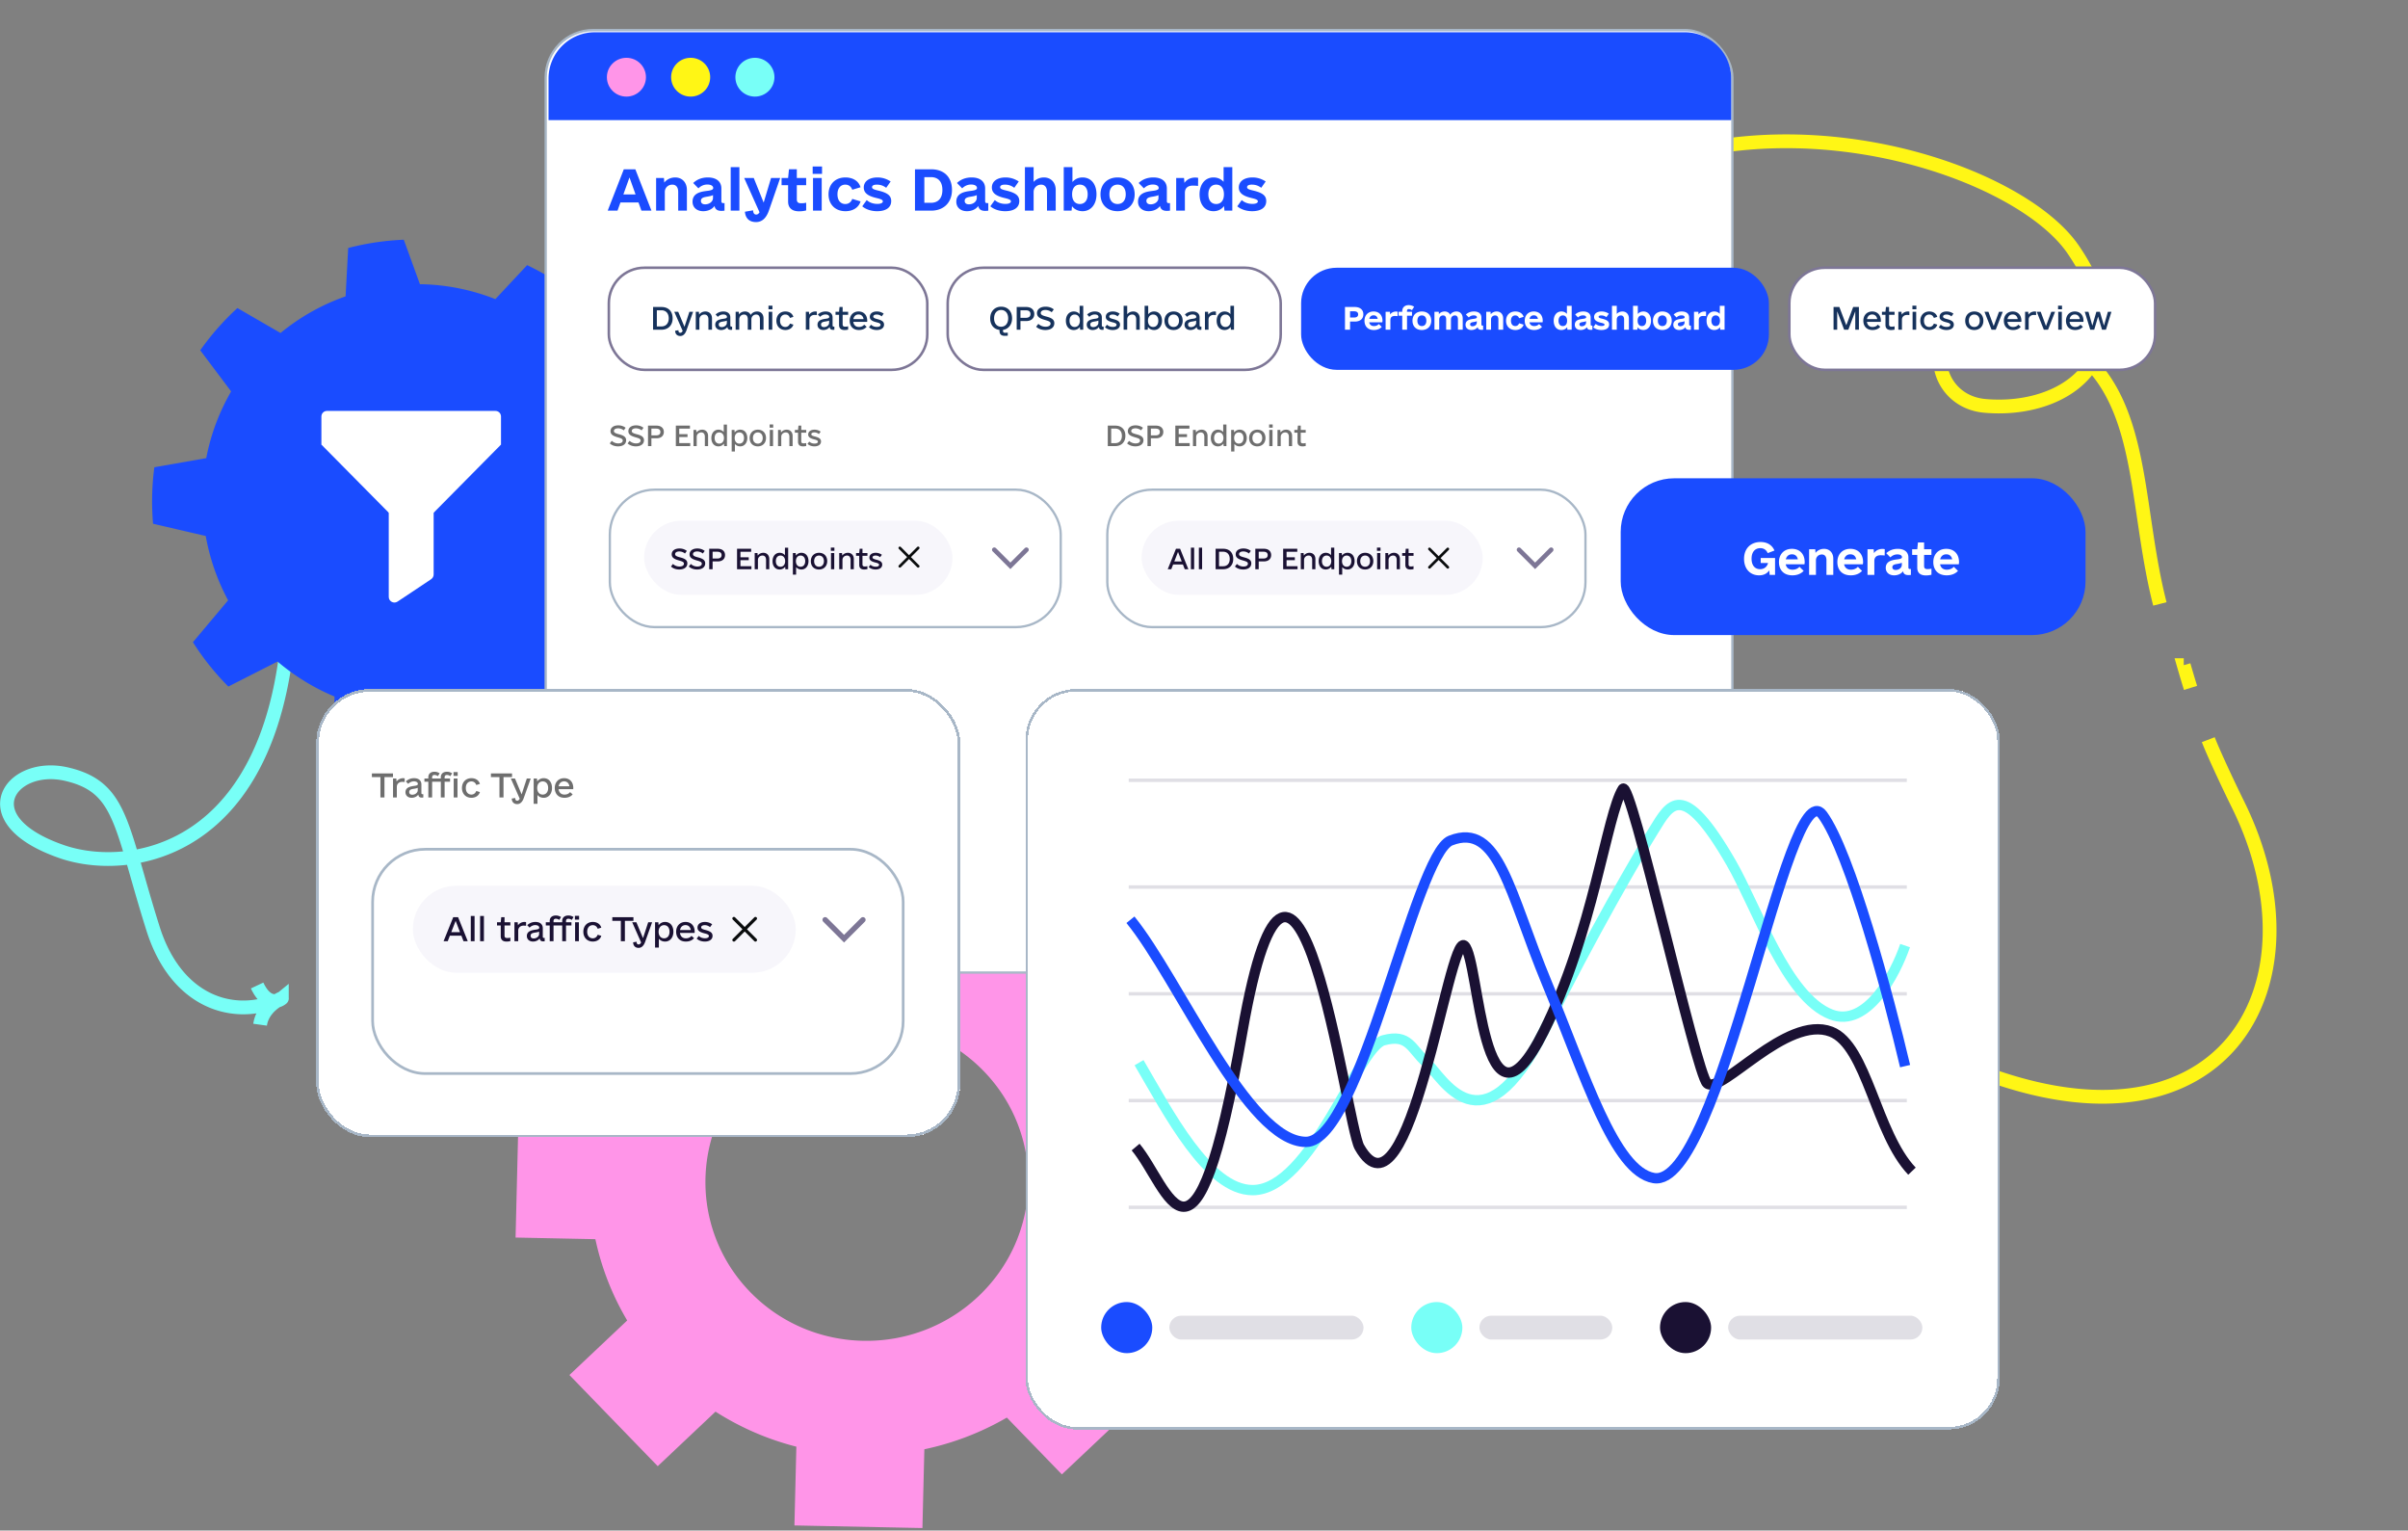<svg xmlns="http://www.w3.org/2000/svg" width="661" height="420" fill="none">
    <rect width="100%" height="100%" fill="#808080" stroke="none"/>
    <path stroke="#78FFF7" stroke-width="3.78" d="M36.23 235.233c-4.13-14.095-6.91-20.255-18.017-22.809-15.295-3.517-26.83 12.496-1.148 21.313 5.136 1.763 11.938 2.596 19.165 1.496Zm0 0c1.558 5.318 3.308 11.764 5.77 19.572 6.273 19.901 21.605 24.814 33.818 19.854M36.23 235.233c19.536-2.973 42.178-20.073 43.41-71.106m-3.822 110.532c.163-.066.325-.133.486-.203m-.486.203c.075-.011.15-.025.221-.042m-.22.042c-1.481.228-3.504-.531-5.24-4.221m5.725 4.018a25.44 25.44 0 0 0 1.064-.487m-1.064.487c.714-.421 1.177-.581 1.064-.487m-1.064.487c-.085.05-.173.104-.265.161m1.33-.648a3.202 3.202 0 0 1-1.33.648m0 0c-1.617 1.017-4.171 3.189-4.64 6.576"/>
    <path style="transform-box:fill-box;transform-origin:center" fill="#1A4CFF" fill-rule="evenodd" d="m115.272 77.99-4.433-12.204a72.294 72.294 0 0 0-15.26 2.268l-.713 13.273A58.714 58.714 0 0 0 77.007 91.38l-11.834-6.843a71.728 71.728 0 0 0-10.208 11.59l8.481 11.286a58.616 58.616 0 0 0-6.833 18.307l-14.247 2.502a71.867 71.867 0 0 0-.353 15.5l14.464 3.36a59.094 59.094 0 0 0 6.138 17.654l-9.659 11.495a71.39 71.39 0 0 0 9.722 12.166l13.506-6.859a59.298 59.298 0 0 0 7.425 5.391 59.27 59.27 0 0 0 8.211 4.204l-.01 15.068a71.382 71.382 0 0 0 15.312 3.107l5.832-13.689a59.118 59.118 0 0 0 18.482-2.515l9.373 11.186a71.855 71.855 0 0 0 13.758-7.42l-4.127-13.564a58.62 58.62 0 0 0 13.196-14.333l13.594 2.407a71.76 71.76 0 0 0 5.787-14.476l-11.201-7.295a58.727 58.727 0 0 0 .899-20.423l11.321-6.527a72.273 72.273 0 0 0-4.85-14.745l-12.714 1.544a58.422 58.422 0 0 0-12.989-16.609l4.366-11.97a72.732 72.732 0 0 0-13.15-8.123l-8.723 9.33a58.434 58.434 0 0 0-20.704-4.096Z" clip-rule="evenodd">
        <animateTransform attributeName="transform" attributeType="XML" dur="20s" from="0" repeatCount="indefinite" to="360" type="rotate"/>
    </path>
    <g fill="#fff" clip-path="url(#a)">
        <path d="M117.497 137.617h-9.244c-.863 0-1.541.678-1.541 1.541v24.64c0 1.232 1.387 1.972 2.404 1.294l3.759-2.496 5.485-3.667c.431-.308.677-.77.677-1.294v-18.477c0-.863-.677-1.541-1.54-1.541Z"/>
        <path d="m137.526 122.005-18.488 18.693h-12.326l-18.488-18.693 2.218-1.541h44.588l2.496 1.541Z"/>
        <path d="M137.526 114.301v7.704H88.224v-7.704c0-.862.677-1.54 1.54-1.54h46.221c.863 0 1.541.678 1.541 1.54Z"/>
    </g>
    <path style="transform-box:fill-box;transform-origin:center" fill="#FF95E8" d="m291.49 404.599 25.445-24.008-15.111-15.594a74.53 74.53 0 0 0 9.819-21.929l21.907.447.85-34.667-21.908-.447a73.892 73.892 0 0 0-8.733-22.307l15.859-14.965-24.244-25.019-15.859 14.965a75.968 75.968 0 0 0-22.193-9.61l.531-21.616-35.135-.715-.531 21.615a76.6 76.6 0 0 0-22.641 8.696l-16.268-15.431-24.29 23.845 15.112 15.594a74.53 74.53 0 0 0-9.819 21.929l-21.907-.447-.85 34.67 21.908.447a73.897 73.897 0 0 0 8.733 22.308l-15.859 14.964 24.244 25.02 15.86-14.965a75.977 75.977 0 0 0 22.192 9.61l-.531 21.616 35.135.715.531-21.615a76.644 76.644 0 0 0 22.642-8.696l15.111 15.594v-.004Zm-85.618-50.103c-16.884-17.425-16.204-45.105 1.517-61.824s45.775-16.146 62.659 1.278c16.883 17.425 16.204 45.105-1.518 61.824-17.721 16.719-45.775 16.147-62.658-1.278Z">
        <animateTransform attributeName="transform" attributeType="XML" dur="20s" from="0" repeatCount="indefinite" to="360" type="rotate"/>
    </path>
    <path stroke="#FFF615" stroke-width="3.78" d="M574.101 99.93c-5.276 8.489-17.114 12.532-29.269 11.448-18.091-1.613-18.263-32.418 13.477-21.353 6.794 2.368 11.894 5.748 15.792 9.906Zm0 0c4.549-7.318 4.219-17.94-4.992-31.432-19.894-29.138-125.812-57.204-168.296 21.518m173.288 9.915c14.313 15.267 12.434 41.032 18.789 65.795m-53.725 126.549c70.163 29.418 100.211-21.102 75.064-71.725-1.835-3.694-6.478-13.475-8.052-17.572m-6.736-20.443a350.416 350.416 0 0 0 1.863 6.236"/>
    <rect width="325.746" height="258.645" x="149.795" y="8.247" fill="#fff" rx="13.061"/>
    <rect width="325.746" height="258.645" x="149.795" y="8.247" stroke="#A8B7C7" stroke-width=".637" rx="13.061"/>
    <path fill="#1A4CFF" d="m176.076 57.805-.807-2.24h-4.957l-.807 2.24h-2.688l4.42-11.35h3.166l4.42 11.35h-2.747Zm-4.958-4.45h3.345l-1.672-4.66-1.673 4.66Zm14.211-4.66c1.911 0 3.225 1.374 3.225 3.435v5.675h-2.389v-5.137c0-1.285-.597-2.001-1.613-2.001-1.135 0-2.061.836-2.061 2.03v5.108h-2.389v-8.96h2.15l.09 1.254c.687-.866 1.762-1.403 2.987-1.403Zm13.195 7.049h.358v2.06c-.179.03-.418.06-.866.06-1.105 0-1.702-.418-1.881-1.344-.628.896-1.792 1.434-3.106 1.434-1.763 0-2.927-1.045-2.927-2.598 0-2.33 2.18-2.748 3.852-2.957 1.016-.12 1.822-.269 1.822-.806 0-.568-.597-.956-1.613-.956-.925 0-1.762.358-2.449 1.045l-1.433-1.463c1.075-1.016 2.419-1.523 4.032-1.523 2.329 0 3.703 1.134 3.703 3.016v3.524c0 .329.179.508.508.508Zm-4.958.328c1.195 0 2.151-.776 2.151-1.762v-.776c-.359.209-.867.299-1.524.418-.925.15-1.792.299-1.792 1.165 0 .597.419.956 1.165.956Zm7.013 1.733V45.858h2.389v11.947h-2.389Zm11.075-8.96h2.509l-3.106 8.96c-.717 2.03-1.882 3.136-3.525 3.136-2.21 0-2.956-1.464-3.046-2.838l2.24-.388c.03.717.269 1.165.866 1.165.358 0 .627-.21.896-.627l-4.211-9.408h2.628l2.718 6.75 2.031-6.75Zm9.641 1.971h-2.568v3.912c0 .777.418 1.046 1.134 1.046.568 0 .956-.03 1.434-.15v2.121a7.419 7.419 0 0 1-1.971.239c-1.882 0-2.987-.896-2.987-2.688v-4.48h-1.792v-1.971h1.792l.239-2.39h2.151v2.39h2.568v1.971Zm1.786-3.106v-2.031h2.569v2.03h-2.569Zm.09 10.095v-8.96h2.389v8.96h-2.389Zm8.895.149c-2.778 0-4.63-1.852-4.63-4.63 0-2.777 1.852-4.628 4.63-4.628 2.06 0 3.643.985 4.151 2.688l-2.27.686c-.328-.896-.985-1.403-1.911-1.403-1.314 0-2.151 1.015-2.151 2.658 0 1.642.837 2.658 2.151 2.658.926 0 1.583-.508 1.911-1.404l2.27.687c-.508 1.702-2.091 2.688-4.151 2.688Zm8.685 0c-1.613 0-3.106-.508-4.062-1.344l1.225-1.702c.687.627 1.702 1.045 2.927 1.045.806 0 1.493-.21 1.493-.687 0-.388-.329-.597-1.852-.956-2.359-.567-3.375-1.433-3.375-2.867 0-1.672 1.464-2.747 3.763-2.747 1.344 0 2.509.388 3.614 1.105l-1.224 1.732c-.807-.598-1.583-.866-2.599-.866-.776 0-1.284.239-1.284.687 0 .418.359.627 1.643.925 2.628.628 3.614 1.404 3.614 2.897 0 1.763-1.404 2.778-3.883 2.778Zm14.832-11.498c3.674 0 5.735 2.24 5.735 5.674 0 3.345-2.151 5.675-5.735 5.675h-4.42v-11.35h4.42Zm-.059 9.198c2.06 0 3.165-1.314 3.165-3.524s-1.105-3.524-3.165-3.524h-1.792v7.048h1.792Zm15.405.09h.358v2.06c-.179.03-.418.06-.866.06-1.105 0-1.702-.418-1.881-1.344-.628.896-1.792 1.434-3.107 1.434-1.762 0-2.926-1.045-2.926-2.598 0-2.33 2.18-2.748 3.852-2.957 1.016-.12 1.822-.269 1.822-.806 0-.568-.597-.956-1.613-.956-.925 0-1.762.358-2.449 1.045l-1.433-1.463c1.075-1.016 2.419-1.523 4.032-1.523 2.329 0 3.703 1.134 3.703 3.016v3.524c0 .329.179.508.508.508Zm-4.958.328c1.195 0 2.15-.776 2.15-1.762v-.776c-.358.209-.866.299-1.523.418-.926.15-1.792.299-1.792 1.165 0 .597.418.956 1.165.956Zm9.94 1.882c-1.613 0-3.106-.508-4.062-1.344l1.225-1.702c.687.627 1.702 1.045 2.927 1.045.806 0 1.493-.21 1.493-.687 0-.388-.329-.597-1.852-.956-2.359-.567-3.375-1.433-3.375-2.867 0-1.672 1.464-2.747 3.763-2.747 1.344 0 2.509.388 3.614 1.105l-1.224 1.732c-.807-.598-1.583-.866-2.599-.866-.776 0-1.284.239-1.284.687 0 .418.358.627 1.643.925 2.628.628 3.614 1.404 3.614 2.897 0 1.763-1.404 2.778-3.883 2.778Zm10.657-9.258c1.911 0 3.225 1.373 3.225 3.434v5.675h-2.389v-5.137c0-1.285-.627-2.001-1.613-2.001-1.135 0-2.061.836-2.061 2.03v5.108h-2.389V45.858h2.389v4.062c.657-.747 1.673-1.224 2.838-1.224Zm10.596 0c2.33 0 3.823 1.821 3.823 4.629 0 2.777-1.553 4.629-3.823 4.629-1.224 0-2.24-.508-2.897-1.374l-.119 1.225h-2.15V45.858h2.389v4.092c.687-.806 1.643-1.255 2.777-1.255Zm-.746 7.287c1.344 0 2.15-1.016 2.15-2.658 0-1.643-.806-2.658-2.15-2.658-1.344 0-2.121 1.015-2.121 2.658 0 1.642.777 2.658 2.121 2.658Zm10.358 1.971c-2.838 0-4.689-1.822-4.689-4.63 0-2.777 1.881-4.628 4.689-4.628 2.837 0 4.689 1.821 4.689 4.629 0 2.777-1.882 4.629-4.689 4.629Zm0-1.971c1.374 0 2.24-.986 2.24-2.658 0-1.673-.866-2.658-2.24-2.658s-2.24.985-2.24 2.658c0 1.672.866 2.658 2.24 2.658Zm14.031-.24h.359v2.062c-.18.03-.419.06-.867.06-1.105 0-1.702-.419-1.881-1.345-.627.896-1.792 1.434-3.106 1.434-1.762 0-2.927-1.045-2.927-2.598 0-2.33 2.18-2.748 3.853-2.957 1.015-.12 1.822-.269 1.822-.806 0-.568-.598-.956-1.613-.956-.926 0-1.762.358-2.449 1.045l-1.434-1.463c1.075-1.016 2.419-1.523 4.032-1.523 2.33 0 3.703 1.134 3.703 3.016v3.524c0 .329.18.508.508.508Zm-4.958.33c1.195 0 2.151-.777 2.151-1.763v-.776c-.359.209-.866.299-1.523.418-.926.15-1.792.299-1.792 1.165 0 .597.418.956 1.164.956Zm12.24-7.348c.269 0 .538.03.806.09l-.03 2.21c-.507-.06-1.015-.09-1.433-.09-1.314 0-2.18.628-2.18 2.002v4.868h-2.39v-8.96h2.151l.119 1.344c.598-.896 1.673-1.464 2.957-1.464Zm7.789-2.867h2.39v11.947h-2.151l-.119-1.255c-.687.896-1.673 1.404-2.897 1.404-2.33 0-3.823-1.822-3.823-4.63 0-2.777 1.553-4.628 3.823-4.628 1.165 0 2.091.448 2.777 1.194v-4.032Zm-2.03 10.125c1.344 0 2.12-1.016 2.12-2.658 0-1.643-.776-2.658-2.12-2.658s-2.151 1.015-2.151 2.658c0 1.642.807 2.658 2.151 2.658Zm9.85 1.971c-1.613 0-3.106-.508-4.062-1.344l1.224-1.702c.687.627 1.703 1.045 2.927 1.045.807 0 1.494-.21 1.494-.687 0-.388-.329-.597-1.852-.956-2.359-.567-3.375-1.433-3.375-2.867 0-1.672 1.464-2.747 3.763-2.747 1.344 0 2.509.388 3.614 1.105l-1.224 1.732c-.807-.598-1.583-.866-2.599-.866-.776 0-1.284.239-1.284.687 0 .418.358.627 1.643.925 2.628.628 3.613 1.404 3.613 2.897 0 1.763-1.403 2.778-3.882 2.778ZM150.57 21.59c0-7.037 5.705-12.742 12.743-12.742h299.166c7.038 0 12.743 5.705 12.743 12.742v11.38H150.57V21.59Z"/>
    <path fill="#78FFF7" d="M207.226 26.509c2.961 0 5.362-2.384 5.362-5.325 0-2.94-2.401-5.325-5.362-5.325-2.962 0-5.363 2.384-5.363 5.325 0 2.94 2.401 5.325 5.363 5.325Z"/>
    <path fill="#FFF615" d="M189.585 26.509c2.962 0 5.363-2.384 5.363-5.325 0-2.94-2.401-5.325-5.363-5.325-2.961 0-5.362 2.384-5.362 5.325 0 2.94 2.401 5.325 5.362 5.325Z"/>
    <path fill="#FF95E8" d="M171.952 26.509c2.962 0 5.363-2.384 5.363-5.325 0-2.94-2.401-5.325-5.363-5.325-2.961 0-5.362 2.384-5.362 5.325 0 2.94 2.401 5.325 5.362 5.325Z"/>
    <rect width="267.459" height="203.193" x="548.941" y="392.27" fill="#fff" rx="14.007" shape-rendering="crispEdges" transform="rotate(-180 548.941 392.27)"/>
    <rect width="266.759" height="202.493" x="548.591" y="391.919" stroke="#A8B7C7" stroke-width=".7" rx="13.657" shape-rendering="crispEdges" transform="rotate(-180 548.591 391.919)"/>
    <rect width="14.03" height="14.03" x="302.273" y="357.302" fill="#1A4CFF" rx="7.015"/>
    <rect width="53.316" height="6.548" x="320.98" y="361.043" fill="#E0DFE5" rx="3.274"/>
    <rect width="14.03" height="14.03" x="387.392" y="357.302" fill="#78FFF7" rx="7.015"/>
    <rect width="36.479" height="6.548" x="406.099" y="361.043" fill="#E0DFE5" rx="3.274"/>
    <rect width="14.03" height="14.03" x="455.673" y="357.302" fill="#1A1133" rx="7.015"/>
    <rect width="53.316" height="6.548" x="474.38" y="361.043" fill="#E0DFE5" rx="3.274"/>
    <path stroke="#E0DFE5" stroke-width=".945" d="M309.836 214.12h213.589M309.836 243.418h213.589M309.836 272.717h213.589M309.836 302.014h213.589M309.836 331.312h213.589"/>
    <path stroke="#78FFF7" stroke-width="2.835" d="M312.672 291.618c8.033 13.704 18.902 34.968 31.188 34.968 16.066 0 28.825-39.221 35.913-41.111 7.088-1.89 7.561 2.363 11.813 6.143 4.253 3.781 15.122 25.517 32.133-8.506 13.61-27.218 25.833-48.199 30.243-55.287 4.41-7.088 7.802-14.356 21.265 8.978 7.088 12.286 15.121 36.858 27.407 41.584 9.829 3.78 17.642-11.026 20.319-18.902"/>
    <path stroke="#1A1133" stroke-width="2.835" d="M311.727 314.773c9.135 10.868 16.163 43.33 29.297-31.661 14.649-83.64 28.507 25.284 32.133 31.661 13.704 24.099 24.572-59.068 28.825-55.288 4.253 3.781 4.726 57.65 21.737 23.627 13.609-27.218 17.327-59.54 21.737-66.628 2.205-3.308 20.13 78.158 23.155 80.805 3.78 3.307 21.737-18.902 34.023-14.177 9.829 3.781 12.286 27.88 22.209 38.276"/>
    <path stroke="#1A4CFF" stroke-width="2.835" d="M310.309 252.397c13.231 16.224 32.132 60.958 48.199 60.958 14.943 0 29.859-78.832 39.694-82.695 13.231-5.198 16.066 14.176 26.462 39.221 10.583 25.497 18.429 51.507 29.298 53.397 18.156 3.158 36.858-112.465 46.309-99.706 7.56 10.207 18.271 50.247 22.682 68.991"/>
    <rect width="87.412" height="28.014" x="167.129" y="73.474" fill="#fff" rx="9.734"/>
    <rect width="87.412" height="28.014" x="167.129" y="73.474" stroke="#7D7696" stroke-linejoin="bevel" stroke-width=".7" rx="9.734"/>
    <path fill="#16325C" d="M181.552 84.243c1.986 0 3.086 1.231 3.086 3.119 0 1.838-1.149 3.119-3.086 3.119h-2.281v-6.238h2.281Zm0 5.335c1.264 0 2.019-.854 2.019-2.216 0-1.363-.755-2.216-2.019-2.216h-1.247v4.432h1.247Zm7.686-4.022h1.017l-1.822 5.105c-.312.886-.853 1.543-1.69 1.543-.985 0-1.412-.69-1.412-1.444l.903-.148c-.017.377.098.706.525.706.263 0 .46-.18.64-.51l-2.314-5.252h1.083l1.724 4.12 1.346-4.12Zm4.418-.082c1.051 0 1.79.755 1.79 1.888v3.119h-.985v-2.857c0-.837-.411-1.313-1.084-1.313-.771 0-1.395.558-1.395 1.346v2.824h-.985v-4.925h.854l.065.772c.378-.526 1.002-.854 1.74-.854Zm7.128 4.153h.18v.854c-.049.016-.18.032-.345.032-.607 0-.886-.213-.952-.788-.344.51-1.001.838-1.723.838-.969 0-1.609-.591-1.609-1.445 0-1.215 1.166-1.477 2.118-1.625.738-.099 1.099-.164 1.099-.542 0-.394-.41-.656-1.034-.656-.558 0-1.083.246-1.477.656l-.607-.64c.574-.542 1.28-.837 2.134-.837 1.181 0 1.904.607 1.904 1.625v2.216c0 .213.098.312.312.312Zm-2.676.131c.755 0 1.412-.525 1.412-1.149v-.64c-.181.115-.476.164-.952.246-.624.099-1.264.197-1.264.837 0 .46.295.706.804.706Zm9.721-4.284c1.067 0 1.756.755 1.756 1.888v3.119h-.985v-2.857c0-.837-.361-1.313-1.034-1.313-.755 0-1.313.558-1.313 1.346v2.824h-.985v-2.857c0-.837-.345-1.313-1.034-1.313-.755 0-1.313.558-1.313 1.346v2.824h-.985v-4.925h.853l.066.739c.345-.51.936-.821 1.658-.821.739 0 1.28.361 1.559.952.345-.575.985-.952 1.757-.952Zm3.122-.607v-.985h1.083v.985h-1.083ZM211 90.48v-4.925h.985v4.925H211Zm4.583.082c-1.461 0-2.462-1.035-2.462-2.545s1.001-2.544 2.462-2.544c1.067 0 1.92.542 2.199 1.477l-.935.296c-.214-.575-.657-.936-1.264-.936-.903 0-1.461.673-1.461 1.707s.558 1.707 1.461 1.707c.591 0 1.05-.36 1.264-.935l.935.295c-.279.936-1.149 1.478-2.199 1.478Zm8.263-5.089c.131 0 .246.016.377.05v.935a8.783 8.783 0 0 0-.656-.033c-.788 0-1.379.509-1.379 1.297v2.758h-.985v-4.925h.854l.065.788c.362-.525.985-.87 1.724-.87Zm5.01 4.153h.18v.854a1.38 1.38 0 0 1-.344.032c-.608 0-.887-.213-.953-.788-.344.51-1.001.838-1.723.838-.969 0-1.609-.591-1.609-1.445 0-1.215 1.166-1.477 2.118-1.625.738-.099 1.1-.164 1.1-.542 0-.394-.411-.656-1.035-.656-.558 0-1.083.246-1.477.656l-.607-.64c.574-.542 1.28-.837 2.134-.837 1.182 0 1.904.607 1.904 1.625v2.216c0 .213.098.312.312.312Zm-2.676.131c.755 0 1.412-.525 1.412-1.149v-.64c-.181.115-.476.164-.952.246-.624.099-1.264.197-1.264.837 0 .46.295.706.804.706Zm6.635-3.365h-1.51v2.594c0 .509.229.656.706.656.262 0 .476-.016.804-.098v.903a4.164 4.164 0 0 1-1.001.115c-.969 0-1.494-.477-1.494-1.38v-2.79h-.969v-.837h.969l.131-1.313h.854v1.313h1.51v.837Zm1.415 1.937c.115.854.656 1.395 1.526 1.395.723 0 1.182-.279 1.461-.64l.673.591c-.41.493-1.1.886-2.134.886-1.625 0-2.511-1.083-2.511-2.544 0-1.51.985-2.544 2.429-2.544 1.445 0 2.38 1.001 2.38 2.544 0 .115 0 .197-.032.312h-3.792Zm1.444-2.035c-.771 0-1.28.492-1.428 1.28h2.807c-.131-.804-.64-1.28-1.379-1.28Zm4.994 4.267c-.838 0-1.576-.262-2.118-.754l.542-.706c.41.394.952.607 1.608.607.624 0 1.018-.197 1.018-.575 0-.311-.263-.492-1.165-.705-1.281-.329-1.79-.739-1.79-1.494 0-.886.772-1.461 1.937-1.461.69 0 1.33.213 1.872.607l-.558.739a2.063 2.063 0 0 0-1.363-.509c-.558 0-.936.213-.936.558 0 .312.263.476 1.1.69 1.346.344 1.855.755 1.855 1.526 0 .903-.771 1.478-2.002 1.478Z"/>
    <rect width="91.412" height="28.014" x="260.144" y="73.474" fill="#fff" rx="9.734"/>
    <rect width="91.412" height="28.014" x="260.144" y="73.474" stroke="#7D7696" stroke-linejoin="bevel" stroke-width=".7" rx="9.734"/>
    <path fill="#16325C" d="M277.817 87.362c0 1.723-1.001 2.938-2.495 3.168v.295c0 .361.213.493.542.493.295 0 .525-.017.771-.033v.837c-.263.016-.509.033-.837.033-.886 0-1.428-.361-1.428-1.38v-.245c-1.576-.18-2.561-1.395-2.561-3.168 0-1.904 1.231-3.201 3.004-3.201 1.822 0 3.004 1.264 3.004 3.2Zm-4.941 0c0 1.379.755 2.298 1.937 2.298s1.937-.92 1.937-2.298c0-1.38-.755-2.298-1.937-2.298s-1.937.919-1.937 2.298Zm8.818-3.12c1.363 0 2.216.74 2.216 1.921 0 1.199-.853 1.937-2.216 1.937h-1.576v2.38h-1.034v-6.237h2.61Zm-.131 2.972c.853 0 1.297-.361 1.297-1.034 0-.69-.444-1.034-1.297-1.034h-1.445v2.068h1.445Zm5.371 3.349c-.969 0-1.872-.312-2.512-.903l.608-.788a2.86 2.86 0 0 0 1.986.788c.853 0 1.362-.329 1.362-.87 0-.46-.377-.657-1.412-.952-1.181-.345-2.314-.706-2.314-1.904 0-1.084.936-1.773 2.364-1.773.87 0 1.608.246 2.248.739l-.574.787a2.71 2.71 0 0 0-1.74-.623c-.771 0-1.264.328-1.264.82 0 .46.41.69 1.477.969 1.428.361 2.249.804 2.249 1.838 0 1.15-.935 1.871-2.478 1.871Zm9.428-6.648h.985v6.566h-.854l-.065-.772a2.033 2.033 0 0 1-1.691.853c-1.297 0-2.15-1-2.15-2.544 0-1.51.886-2.544 2.15-2.544.673 0 1.248.263 1.625.739v-2.298ZM295 89.725c.87 0 1.428-.673 1.428-1.707s-.558-1.707-1.428-1.707c-.87 0-1.412.673-1.412 1.707s.542 1.707 1.412 1.707Zm7.767-.098h.181v.854c-.05.016-.181.032-.345.032-.607 0-.886-.213-.952-.788-.345.51-1.001.838-1.724.838-.968 0-1.608-.591-1.608-1.445 0-1.215 1.165-1.477 2.117-1.625.739-.099 1.1-.164 1.1-.542 0-.394-.41-.656-1.034-.656-.558 0-1.084.246-1.477.656l-.608-.64a3.004 3.004 0 0 1 2.134-.837c1.182 0 1.904.607 1.904 1.625v2.216c0 .213.099.312.312.312Zm-2.676.131c.756 0 1.412-.525 1.412-1.149v-.64c-.18.115-.476.164-.952.246-.624.099-1.264.197-1.264.837 0 .46.296.706.804.706Zm5.355.805c-.837 0-1.576-.263-2.118-.755l.542-.706c.41.394.952.607 1.609.607.623 0 1.017-.197 1.017-.575 0-.311-.262-.492-1.165-.705-1.28-.329-1.789-.739-1.789-1.494 0-.886.771-1.461 1.937-1.461a3.15 3.15 0 0 1 1.871.607l-.558.739c-.394-.328-.837-.509-1.363-.509-.558 0-.935.213-.935.558 0 .312.262.476 1.1.69 1.346.344 1.855.755 1.855 1.526 0 .903-.772 1.478-2.003 1.478Zm5.633-5.089c1.067 0 1.79.755 1.79 1.888v3.119h-.985v-2.857c0-.837-.411-1.313-1.084-1.313-.755 0-1.378.558-1.378 1.346v2.824h-.985v-6.566h.985v2.33c.377-.476.968-.771 1.657-.771Zm5.732 0c1.297 0 2.151 1.001 2.151 2.544 0 1.51-.887 2.544-2.151 2.544-.722 0-1.313-.295-1.69-.837l-.066.756h-.854v-6.566h.985v2.33a2.016 2.016 0 0 1 1.625-.771Zm-.262 4.251c.87 0 1.411-.673 1.411-1.707s-.541-1.707-1.411-1.707-1.428.673-1.428 1.707.558 1.707 1.428 1.707Zm5.6.838c-1.51 0-2.495-1.002-2.495-2.545 0-1.51 1.018-2.544 2.495-2.544 1.511 0 2.495 1.001 2.495 2.544 0 1.51-1.017 2.544-2.495 2.544Zm0-.838c.903 0 1.494-.673 1.494-1.707s-.591-1.707-1.494-1.707c-.902 0-1.493.673-1.493 1.707s.591 1.707 1.493 1.707Zm7.456-.098h.18v.854a1.38 1.38 0 0 1-.344.032c-.608 0-.887-.213-.952-.788-.345.51-1.002.838-1.724.838-.968 0-1.609-.591-1.609-1.445 0-1.215 1.166-1.477 2.118-1.625.739-.099 1.1-.164 1.1-.542 0-.394-.411-.656-1.034-.656-.558 0-1.084.246-1.478.656l-.607-.64c.574-.542 1.28-.837 2.134-.837 1.182 0 1.904.607 1.904 1.625v2.216c0 .213.098.312.312.312Zm-2.676.131c.755 0 1.412-.525 1.412-1.149v-.64c-.181.115-.476.164-.952.246-.624.099-1.264.197-1.264.837 0 .46.295.706.804.706Zm6.471-4.284c.131 0 .246.016.377.05v.935a8.783 8.783 0 0 0-.656-.033c-.788 0-1.379.509-1.379 1.297v2.758h-.985v-4.925h.854l.065.788c.361-.525.985-.87 1.724-.87Zm4.353-1.56h.985v6.567h-.854l-.065-.772a2.033 2.033 0 0 1-1.691.853c-1.297 0-2.15-1-2.15-2.544 0-1.51.886-2.544 2.15-2.544.673 0 1.247.263 1.625.739v-2.298Zm-1.362 5.811c.87 0 1.428-.673 1.428-1.707s-.558-1.707-1.428-1.707c-.87 0-1.412.673-1.412 1.707s.542 1.707 1.412 1.707Z"/>
    <rect width="128.411" height="28.014" x="357.157" y="73.474" fill="#1A4CFF" rx="9.734"/>
    <path fill="#fff" d="M371.86 84.243c1.493 0 2.38.755 2.38 2.003 0 1.263-.887 2.002-2.38 2.002h-1.264v2.233H369.2v-6.238h2.66Zm-.165 2.889c.723 0 1.117-.296 1.117-.854 0-.574-.394-.853-1.117-.853h-1.099v1.707h1.099Zm4.157 1.313c.131.657.591 1.034 1.296 1.034.591 0 1.034-.213 1.346-.558l.805.788c-.493.525-1.215.853-2.167.853-1.707 0-2.577-1.083-2.577-2.544 0-1.51.985-2.544 2.495-2.544 1.494 0 2.446 1.001 2.446 2.544 0 .099 0 .197-.05.427h-3.594Zm1.198-1.92c-.607 0-1.034.36-1.182.968h2.314c-.131-.624-.525-.968-1.132-.968Zm6.175-1.035c.148 0 .296.017.443.05l-.016 1.214a6.99 6.99 0 0 0-.788-.049c-.722 0-1.198.345-1.198 1.1v2.675h-1.314v-4.924h1.182l.066.739c.328-.493.919-.805 1.625-.805Zm2.991-.147v.213h1.379v1.083h-1.363v3.842h-1.313v-3.842h-1.001v-1.083h1.001v-.18c0-.985.673-1.642 1.724-1.642a2.72 2.72 0 0 1 1.543.443l-.608.952a1.58 1.58 0 0 0-.903-.312c-.279 0-.459.197-.459.526Zm4.09 5.22c-1.559 0-2.577-1.002-2.577-2.545 0-1.526 1.034-2.544 2.577-2.544 1.56 0 2.577 1.001 2.577 2.544 0 1.527-1.034 2.544-2.577 2.544Zm0-1.084c.755 0 1.231-.541 1.231-1.46 0-.92-.476-1.462-1.231-1.462-.755 0-1.231.542-1.231 1.461 0 .92.476 1.461 1.231 1.461Zm9.491-4.005c1.034 0 1.724.755 1.724 1.888v3.119h-1.313v-2.824c0-.706-.296-1.1-.838-1.1-.623 0-1.083.46-1.083 1.117v2.806h-1.313v-2.823c0-.706-.279-1.1-.837-1.1-.624 0-1.067.46-1.067 1.117v2.806h-1.313v-4.924h1.181l.05.657c.361-.46.919-.739 1.592-.739.689 0 1.231.345 1.494.903.344-.558.968-.903 1.723-.903Zm7.127 3.874h.197v1.133a2.705 2.705 0 0 1-.476.032c-.607 0-.935-.23-1.034-.738-.345.492-.985.787-1.707.787-.968 0-1.609-.574-1.609-1.427 0-1.28 1.199-1.51 2.118-1.626.558-.065 1.001-.147 1.001-.443 0-.312-.328-.525-.886-.525-.509 0-.969.197-1.346.575l-.788-.805c.591-.558 1.33-.837 2.216-.837 1.28 0 2.035.624 2.035 1.658v1.937c0 .18.099.279.279.279Zm-2.724.18c.656 0 1.181-.426 1.181-.968v-.427c-.197.115-.476.164-.837.23-.509.082-.985.164-.985.64 0 .328.23.525.641.525Zm6.651-4.054c1.05 0 1.773.755 1.773 1.888v3.119h-1.314v-2.824c0-.706-.328-1.1-.886-1.1-.624 0-1.133.46-1.133 1.117v2.806h-1.313v-4.924h1.182l.049.69a2.075 2.075 0 0 1 1.642-.772Zm5.108 5.088c-1.527 0-2.544-1.017-2.544-2.544 0-1.526 1.017-2.544 2.544-2.544 1.133 0 2.003.542 2.282 1.477l-1.248.378c-.181-.493-.542-.772-1.05-.772-.723 0-1.182.558-1.182 1.461s.459 1.461 1.182 1.461c.508 0 .869-.279 1.05-.771l1.248.377c-.279.936-1.149 1.478-2.282 1.478Zm3.877-2.117c.131.657.591 1.034 1.297 1.034.591 0 1.034-.213 1.346-.558l.804.788c-.492.525-1.215.853-2.167.853-1.707 0-2.577-1.083-2.577-2.544 0-1.51.985-2.544 2.495-2.544 1.494 0 2.446 1.001 2.446 2.544 0 .099 0 .197-.049.427h-3.595Zm1.198-1.92c-.607 0-1.034.36-1.182.968h2.315c-.131-.624-.525-.968-1.133-.968Zm9.084-2.61h1.313v6.566h-1.182l-.065-.69c-.378.493-.919.772-1.592.772-1.281 0-2.102-1.002-2.102-2.545 0-1.526.854-2.544 2.102-2.544a2 2 0 0 1 1.526.657v-2.216Zm-1.116 5.564c.739 0 1.165-.558 1.165-1.46 0-.904-.426-1.462-1.165-1.462-.739 0-1.182.558-1.182 1.461s.443 1.461 1.182 1.461Zm7.915-.131h.197v1.133c-.099.016-.23.032-.476.032-.607 0-.936-.23-1.034-.738-.345.492-.985.787-1.707.787-.969 0-1.609-.574-1.609-1.427 0-1.28 1.198-1.51 2.118-1.626.558-.065 1.001-.147 1.001-.443 0-.312-.328-.525-.887-.525-.508 0-.968.197-1.346.575l-.787-.805c.59-.558 1.329-.837 2.216-.837 1.28 0 2.035.624 2.035 1.658v1.937c0 .18.098.279.279.279Zm-2.725.18c.657 0 1.182-.426 1.182-.968v-.427c-.197.115-.476.164-.837.23-.509.082-.985.164-.985.64 0 .328.23.525.64.525Zm5.387 1.034c-.886 0-1.707-.278-2.232-.738l.673-.936c.378.345.936.575 1.609.575.443 0 .82-.115.82-.378 0-.213-.18-.328-1.017-.525-1.297-.312-1.855-.788-1.855-1.576 0-.92.804-1.51 2.068-1.51.739 0 1.379.213 1.986.607l-.673.952a2.237 2.237 0 0 0-1.428-.476c-.427 0-.706.132-.706.378 0 .23.197.345.903.509 1.445.344 1.986.771 1.986 1.592 0 .968-.771 1.526-2.134 1.526Zm5.782-5.088c1.05 0 1.772.755 1.772 1.888v3.119h-1.313v-2.824c0-.706-.344-1.1-.886-1.1-.624 0-1.133.46-1.133 1.117v2.806h-1.313v-6.565h1.313v2.232c.361-.41.919-.673 1.56-.673Zm5.748 0c1.28 0 2.101 1.001 2.101 2.544 0 1.527-.853 2.544-2.101 2.544-.673 0-1.231-.278-1.592-.754l-.066.672h-1.182v-6.565h1.313v2.248c.378-.443.903-.689 1.527-.689Zm-.41 4.005c.738 0 1.181-.558 1.181-1.46 0-.904-.443-1.462-1.181-1.462-.739 0-1.166.558-1.166 1.461s.427 1.461 1.166 1.461Zm5.617 1.084c-1.56 0-2.577-1.002-2.577-2.545 0-1.526 1.034-2.544 2.577-2.544 1.559 0 2.577 1.001 2.577 2.544 0 1.527-1.034 2.544-2.577 2.544Zm0-1.084c.755 0 1.231-.541 1.231-1.46 0-.92-.476-1.462-1.231-1.462-.755 0-1.231.542-1.231 1.461 0 .92.476 1.461 1.231 1.461Zm7.636-.131h.197v1.133c-.099.016-.23.032-.476.032-.608 0-.936-.23-1.034-.738-.345.492-.985.787-1.708.787-.968 0-1.608-.574-1.608-1.427 0-1.28 1.198-1.51 2.117-1.626.558-.065 1.002-.147 1.002-.443 0-.312-.329-.525-.887-.525-.509 0-.968.197-1.346.575l-.788-.805c.591-.558 1.33-.837 2.216-.837 1.281 0 2.036.624 2.036 1.658v1.937c0 .18.098.279.279.279Zm-2.725.18c.657 0 1.182-.426 1.182-.968v-.427c-.197.115-.476.164-.837.23-.509.082-.985.164-.985.64 0 .328.23.525.64.525Zm6.651-4.038c.148 0 .296.017.443.05l-.016 1.214a6.99 6.99 0 0 0-.788-.049c-.722 0-1.198.345-1.198 1.1v2.675h-1.313v-4.924h1.181l.066.739c.328-.493.919-.805 1.625-.805Zm4.206-1.575h1.313v6.566h-1.182l-.066-.69c-.377.493-.919.772-1.592.772-1.28 0-2.101-1.002-2.101-2.545 0-1.526.853-2.544 2.101-2.544.64 0 1.149.246 1.527.657v-2.216Zm-1.117 5.564c.739 0 1.166-.558 1.166-1.46 0-.904-.427-1.462-1.166-1.462-.738 0-1.182.558-1.182 1.461s.444 1.461 1.182 1.461Z"/>
    <rect width="100.411" height="28.014" x="491.172" y="73.474" fill="#fff" rx="9.734"/>
    <rect width="100.411" height="28.014" x="491.172" y="73.474" stroke="#7D7696" stroke-linejoin="bevel" stroke-width=".7" rx="9.734"/>
    <path fill="#16325C" d="M510.273 84.243v6.238h-1.001v-5.056l-1.904 5.056h-1.149l-1.904-5.056v5.056h-1.001v-6.238h1.592l1.904 5.023 1.888-5.023h1.575Zm2.203 4.087c.115.854.657 1.395 1.527 1.395.722 0 1.182-.279 1.461-.64l.673.591c-.411.493-1.1.886-2.134.886-1.625 0-2.512-1.083-2.512-2.544 0-1.51.985-2.544 2.43-2.544 1.444 0 2.38 1.001 2.38 2.544 0 .115 0 .197-.033.312h-3.792Zm1.445-2.035c-.772 0-1.281.492-1.428 1.28h2.807c-.132-.804-.641-1.28-1.379-1.28Zm6.142.098h-1.51v2.594c0 .509.23.656.706.656.262 0 .476-.016.804-.098v.903a4.164 4.164 0 0 1-1.001.115c-.969 0-1.494-.477-1.494-1.38v-2.79h-.968v-.837h.968l.131-1.313h.854v1.313h1.51v.837Zm3.68-.919c.131 0 .246.016.378.05v.935a8.836 8.836 0 0 0-.657-.033c-.788 0-1.379.509-1.379 1.297v2.758h-.985v-4.925h.854l.066.788c.361-.525.984-.87 1.723-.87Zm1.218-.607v-.985h1.083v.985h-1.083Zm.049 5.614v-4.925h.985v4.925h-.985Zm4.583.082c-1.461 0-2.462-1.035-2.462-2.545s1.001-2.544 2.462-2.544c1.067 0 1.921.542 2.2 1.477l-.936.296c-.213-.575-.656-.936-1.264-.936-.903 0-1.461.673-1.461 1.707s.558 1.707 1.461 1.707c.591 0 1.051-.36 1.264-.935l.936.295c-.279.936-1.149 1.478-2.2 1.478Zm4.731 0c-.837 0-1.576-.263-2.118-.755l.542-.706c.41.394.952.607 1.609.607.623 0 1.017-.197 1.017-.575 0-.311-.262-.492-1.165-.705-1.28-.329-1.789-.739-1.789-1.494 0-.886.771-1.461 1.937-1.461a3.15 3.15 0 0 1 1.871.607l-.558.739c-.394-.328-.837-.509-1.363-.509-.558 0-.935.213-.935.558 0 .312.262.476 1.1.69 1.346.344 1.855.755 1.855 1.526 0 .903-.772 1.478-2.003 1.478Zm7.623 0c-1.51 0-2.495-1.002-2.495-2.545 0-1.51 1.017-2.544 2.495-2.544 1.51 0 2.495 1.001 2.495 2.544 0 1.51-1.018 2.544-2.495 2.544Zm0-.838c.903 0 1.494-.673 1.494-1.707s-.591-1.707-1.494-1.707-1.494.673-1.494 1.707.591 1.707 1.494 1.707Zm6.782-4.169h1.034l-1.937 4.925h-1.149l-1.936-4.925h1.083l1.444 3.923 1.461-3.923Zm2.318 2.774c.115.854.657 1.395 1.527 1.395.722 0 1.181-.279 1.46-.64l.673.591c-.41.493-1.099.886-2.133.886-1.625 0-2.512-1.083-2.512-2.544 0-1.51.985-2.544 2.43-2.544 1.444 0 2.38 1.001 2.38 2.544 0 .115 0 .197-.033.312h-3.792Zm1.445-2.035c-.772 0-1.281.492-1.429 1.28h2.807c-.131-.804-.64-1.28-1.378-1.28Zm6.043-.821c.132 0 .247.016.378.05v.935a8.81 8.81 0 0 0-.657-.033c-.788 0-1.379.509-1.379 1.297v2.758h-.984v-4.925h.853l.066.788c.361-.525.985-.87 1.723-.87Zm4.55.082h1.035l-1.937 4.925h-1.149l-1.937-4.925h1.083l1.445 3.923 1.46-3.923Zm1.859-.69v-.984h1.083v.985h-1.083Zm.049 5.615v-4.925h.985v4.925h-.985Zm3.105-2.15c.115.853.657 1.394 1.527 1.394.722 0 1.182-.279 1.461-.64l.673.591c-.41.493-1.1.886-2.134.886-1.625 0-2.511-1.083-2.511-2.544 0-1.51.984-2.544 2.429-2.544 1.444 0 2.38 1.001 2.38 2.544 0 .115 0 .197-.033.312h-3.792Zm1.445-2.036c-.772 0-1.28.492-1.428 1.28h2.807c-.132-.804-.64-1.28-1.379-1.28Zm9.08-.739h.969l-1.51 4.925h-1.067l-1.084-3.612-1.067 3.612h-1.083l-1.51-4.925h1.018l1.067 3.808 1.099-3.808h.969l1.116 3.808 1.083-3.808Z"/>
    <rect width="127.596" height="43.026" x="444.883" y="131.251" fill="#1A4CFF" rx="14.706"/>
    <path fill="#fff" d="M483.317 153.121h3.94v4.644h-1.478l-.117-1.243c-.61.891-1.548 1.36-2.791 1.36-2.486 0-4.127-1.806-4.127-4.526 0-2.791 1.782-4.62 4.549-4.62 1.806 0 3.166.844 3.799 2.345l-1.852.703c-.352-.844-1.056-1.36-2.017-1.36-1.501 0-2.416 1.102-2.416 2.885 0 1.806.891 2.884 2.345 2.884 1.032 0 1.877-.562 2.182-1.688h-2.017v-1.384Zm6.865 1.736c.188.938.844 1.477 1.853 1.477.844 0 1.477-.305 1.923-.797l1.149 1.125c-.703.751-1.735 1.22-3.096 1.22-2.439 0-3.682-1.548-3.682-3.635 0-2.158 1.408-3.635 3.565-3.635 2.134 0 3.495 1.43 3.495 3.635 0 .141 0 .281-.071.61h-5.136Zm1.712-2.744c-.868 0-1.477.516-1.688 1.383h3.306c-.187-.891-.75-1.383-1.618-1.383Zm8.812-1.501c1.501 0 2.533 1.079 2.533 2.697v4.456h-1.876v-4.034c0-1.009-.469-1.571-1.267-1.571-.891 0-1.618.656-1.618 1.594v4.011h-1.876v-7.036h1.689l.07.985c.539-.68 1.384-1.102 2.345-1.102Zm5.506 4.245c.187.938.844 1.477 1.852 1.477.845 0 1.478-.305 1.923-.797l1.149 1.125c-.703.751-1.735 1.22-3.095 1.22-2.439 0-3.682-1.548-3.682-3.635 0-2.158 1.407-3.635 3.565-3.635 2.134 0 3.494 1.43 3.494 3.635 0 .141 0 .281-.07.61h-5.136Zm1.712-2.744c-.868 0-1.478.516-1.689 1.383h3.307c-.188-.891-.751-1.383-1.618-1.383Zm8.812-1.478c.211 0 .422.024.633.071l-.024 1.735a9.935 9.935 0 0 0-1.125-.07c-1.032 0-1.712.492-1.712 1.571v3.823h-1.876v-7.036h1.688l.094 1.055c.469-.703 1.313-1.149 2.322-1.149Zm7.522 5.511h.281v1.619a3.91 3.91 0 0 1-.68.047c-.868 0-1.337-.329-1.477-1.056-.493.704-1.407 1.126-2.439 1.126-1.384 0-2.299-.821-2.299-2.04 0-1.83 1.712-2.158 3.026-2.322.797-.094 1.43-.211 1.43-.633 0-.446-.469-.751-1.266-.751-.727 0-1.384.282-1.923.821l-1.126-1.149c.844-.798 1.9-1.196 3.166-1.196 1.829 0 2.908.891 2.908 2.368v2.768c0 .258.141.398.399.398Zm-3.893.258c.938 0 1.688-.609 1.688-1.383v-.61c-.281.164-.68.235-1.196.328-.727.118-1.407.235-1.407.915 0 .469.329.75.915.75Zm9.82-4.127h-2.017v3.072c0 .61.329.821.892.821.445 0 .75-.024 1.125-.117v1.665a5.857 5.857 0 0 1-1.548.187c-1.477 0-2.345-.703-2.345-2.11v-3.518h-1.407v-1.548h1.407l.188-1.876h1.688v1.876h2.017v1.548Zm2.363 2.58c.188.938.844 1.477 1.853 1.477.844 0 1.477-.305 1.923-.797l1.149 1.125c-.704.751-1.735 1.22-3.096 1.22-2.439 0-3.682-1.548-3.682-3.635 0-2.158 1.407-3.635 3.565-3.635 2.134 0 3.494 1.43 3.494 3.635 0 .141 0 .281-.07.61h-5.136Zm1.712-2.744c-.868 0-1.477.516-1.688 1.383h3.306c-.187-.891-.75-1.383-1.618-1.383Z"/>
    <path fill="#6E6E6E" d="M169.643 122.489c-.872 0-1.685-.281-2.261-.813l.546-.709a2.58 2.58 0 0 0 1.789.709c.768 0 1.226-.296 1.226-.783 0-.414-.34-.591-1.271-.857-1.064-.311-2.084-.636-2.084-1.715 0-.975.843-1.596 2.129-1.596.783 0 1.448.222 2.024.665l-.517.709a2.443 2.443 0 0 0-1.566-.561c-.695 0-1.138.295-1.138.739 0 .414.369.621 1.33.872 1.285.325 2.024.724 2.024 1.655 0 1.035-.842 1.685-2.231 1.685Zm4.901 0c-.872 0-1.685-.281-2.261-.813l.547-.709a2.577 2.577 0 0 0 1.788.709c.768 0 1.227-.296 1.227-.783 0-.414-.34-.591-1.271-.857-1.065-.311-2.084-.636-2.084-1.715 0-.975.842-1.596 2.128-1.596.783 0 1.448.222 2.025.665l-.518.709a2.44 2.44 0 0 0-1.566-.561c-.695 0-1.138.295-1.138.739 0 .414.369.621 1.33.872 1.286.325 2.025.724 2.025 1.655 0 1.035-.843 1.685-2.232 1.685Zm5.685-5.69c1.226 0 1.995.665 1.995 1.729 0 1.079-.769 1.744-1.995 1.744h-1.419v2.143h-.931v-5.616h2.35Zm-.119 2.675c.769 0 1.168-.325 1.168-.931 0-.621-.399-.931-1.168-.931h-1.3v1.862h1.3Zm6.344 2.113h3.015v.828h-3.946v-5.616h3.872v.828h-2.941v1.507h2.276v.798h-2.276v1.655Zm6.306-3.68c.946 0 1.611.68 1.611 1.7v2.808h-.887v-2.572c0-.753-.37-1.182-.976-1.182-.694 0-1.256.503-1.256 1.212v2.542h-.887v-4.434h.769l.059.695c.34-.473.902-.769 1.567-.769Zm5.906-1.404h.887v5.912h-.769l-.059-.695a1.83 1.83 0 0 1-1.522.769c-1.168 0-1.936-.902-1.936-2.291 0-1.36.798-2.291 1.936-2.291.606 0 1.123.237 1.463.665v-2.069Zm-1.227 5.232c.783 0 1.286-.606 1.286-1.537 0-.931-.503-1.537-1.286-1.537s-1.271.606-1.271 1.537c0 .931.488 1.537 1.271 1.537Zm5.759-3.828c1.167 0 1.936.902 1.936 2.291 0 1.36-.798 2.291-1.936 2.291-.606 0-1.124-.237-1.464-.665v2.069h-.886v-5.912h.768l.059.695a1.83 1.83 0 0 1 1.523-.769Zm-.237 3.828c.783 0 1.271-.606 1.271-1.537 0-.931-.488-1.537-1.271-1.537-.783 0-1.286.606-1.286 1.537 0 .931.503 1.537 1.286 1.537Zm5.064.754c-1.36 0-2.247-.902-2.247-2.291 0-1.36.917-2.291 2.247-2.291 1.36 0 2.246.902 2.246 2.291 0 1.36-.916 2.291-2.246 2.291Zm0-.754c.813 0 1.345-.606 1.345-1.537 0-.931-.532-1.537-1.345-1.537s-1.345.606-1.345 1.537c0 .931.532 1.537 1.345 1.537Zm3.246-4.375v-.886h.975v.886h-.975Zm.044 5.055v-4.434h.887v4.434h-.887Zm4.65-4.508c.946 0 1.611.68 1.611 1.7v2.808h-.887v-2.572c0-.753-.369-1.182-.975-1.182-.695 0-1.256.503-1.256 1.212v2.542h-.887v-4.434h.768l.06.695c.34-.473.901-.769 1.566-.769Zm5.345.828h-1.36v2.335c0 .458.207.591.636.591.236 0 .428-.014.724-.088v.812a3.752 3.752 0 0 1-.902.104c-.872 0-1.345-.429-1.345-1.242v-2.512h-.872v-.754h.872l.119-1.182h.768v1.182h1.36v.754Zm2.256 3.754c-.754 0-1.419-.237-1.907-.68l.488-.635c.369.354.857.546 1.448.546.562 0 .916-.177.916-.517 0-.281-.236-.443-1.049-.635-1.153-.296-1.611-.665-1.611-1.345 0-.798.695-1.316 1.744-1.316.621 0 1.197.192 1.685.547l-.503.665a1.855 1.855 0 0 0-1.226-.458c-.503 0-.843.192-.843.503 0 .28.237.428.991.62 1.211.311 1.67.68 1.67 1.375 0 .813-.695 1.33-1.803 1.33ZM306.143 116.799c1.788 0 2.778 1.108 2.778 2.808 0 1.655-1.034 2.808-2.778 2.808h-2.054v-5.616h2.054Zm0 4.803c1.138 0 1.818-.768 1.818-1.995s-.68-1.995-1.818-1.995h-1.123v3.99h1.123Zm5.507.887c-.872 0-1.685-.281-2.261-.813l.547-.709a2.577 2.577 0 0 0 1.788.709c.768 0 1.227-.296 1.227-.783 0-.414-.34-.591-1.271-.857-1.065-.311-2.084-.636-2.084-1.715 0-.975.842-1.596 2.128-1.596.783 0 1.448.222 2.025.665l-.518.709a2.44 2.44 0 0 0-1.566-.561c-.695 0-1.138.295-1.138.739 0 .414.369.621 1.33.872 1.286.325 2.025.724 2.025 1.655 0 1.035-.843 1.685-2.232 1.685Zm5.685-5.69c1.226 0 1.995.665 1.995 1.729 0 1.079-.769 1.744-1.995 1.744h-1.419v2.143h-.931v-5.616h2.35Zm-.119 2.675c.769 0 1.168-.325 1.168-.931 0-.621-.399-.931-1.168-.931h-1.3v1.862h1.3Zm6.344 2.113h3.015v.828h-3.946v-5.616h3.873v.828h-2.942v1.507h2.276v.798h-2.276v1.655Zm6.306-3.68c.946 0 1.611.68 1.611 1.7v2.808h-.887v-2.572c0-.753-.37-1.182-.976-1.182-.694 0-1.256.503-1.256 1.212v2.542h-.887v-4.434h.769l.059.695c.34-.473.902-.769 1.567-.769Zm5.906-1.404h.887v5.912h-.769l-.059-.695a1.83 1.83 0 0 1-1.522.769c-1.168 0-1.936-.902-1.936-2.291 0-1.36.798-2.291 1.936-2.291.606 0 1.123.237 1.463.665v-2.069Zm-1.227 5.232c.784 0 1.286-.606 1.286-1.537 0-.931-.502-1.537-1.286-1.537-.783 0-1.271.606-1.271 1.537 0 .931.488 1.537 1.271 1.537Zm5.759-3.828c1.167 0 1.936.902 1.936 2.291 0 1.36-.798 2.291-1.936 2.291-.606 0-1.124-.237-1.464-.665v2.069h-.886v-5.912h.768l.059.695a1.83 1.83 0 0 1 1.523-.769Zm-.237 3.828c.783 0 1.271-.606 1.271-1.537 0-.931-.488-1.537-1.271-1.537-.783 0-1.286.606-1.286 1.537 0 .931.503 1.537 1.286 1.537Zm5.064.754c-1.36 0-2.246-.902-2.246-2.291 0-1.36.916-2.291 2.246-2.291 1.36 0 2.246.902 2.246 2.291 0 1.36-.916 2.291-2.246 2.291Zm0-.754c.813 0 1.345-.606 1.345-1.537 0-.931-.532-1.537-1.345-1.537s-1.345.606-1.345 1.537c0 .931.532 1.537 1.345 1.537Zm3.246-4.375v-.886h.975v.886h-.975Zm.044 5.055v-4.434h.887v4.434h-.887Zm4.65-4.508c.946 0 1.611.68 1.611 1.7v2.808h-.887v-2.572c0-.753-.369-1.182-.975-1.182-.695 0-1.256.503-1.256 1.212v2.542h-.887v-4.434h.769l.059.695c.34-.473.901-.769 1.566-.769Zm5.345.828h-1.36v2.335c0 .458.207.591.636.591.236 0 .428-.014.724-.088v.812a3.752 3.752 0 0 1-.902.104c-.872 0-1.345-.429-1.345-1.242v-2.512h-.872v-.754h.872l.119-1.182h.768v1.182h1.36v.754Z"/>
    <rect width="123.772" height="37.719" x="167.401" y="134.373" fill="#fff" rx="12.296"/>
    <rect width="123.772" height="37.719" x="167.401" y="134.373" stroke="#A8B7C7" stroke-width=".631" rx="12.296"/>
    <rect width="84.642" height="20.337" x="176.812" y="142.899" fill="#F7F6FB" rx="10.168"/>
    <path fill="#1A1133" d="M186.443 156.279c-.872 0-1.685-.281-2.262-.813l.547-.709a2.577 2.577 0 0 0 1.788.709c.769 0 1.227-.295 1.227-.783 0-.414-.34-.591-1.271-.857-1.064-.311-2.084-.636-2.084-1.715 0-.975.843-1.596 2.128-1.596.784 0 1.449.222 2.025.665l-.517.709a2.444 2.444 0 0 0-1.567-.561c-.694 0-1.138.295-1.138.739 0 .414.37.621 1.33.872 1.286.325 2.025.724 2.025 1.655 0 1.035-.842 1.685-2.231 1.685Zm4.901 0c-.872 0-1.685-.281-2.261-.813l.546-.709a2.58 2.58 0 0 0 1.789.709c.768 0 1.226-.295 1.226-.783 0-.414-.34-.591-1.271-.857-1.064-.311-2.084-.636-2.084-1.715 0-.975.843-1.596 2.129-1.596.783 0 1.448.222 2.024.665l-.517.709a2.443 2.443 0 0 0-1.566-.561c-.695 0-1.138.295-1.138.739 0 .414.369.621 1.33.872 1.286.325 2.024.724 2.024 1.655 0 1.035-.842 1.685-2.231 1.685Zm5.684-5.69c1.227 0 1.996.665 1.996 1.729 0 1.079-.769 1.744-1.996 1.744h-1.418v2.143h-.932v-5.616h2.35Zm-.118 2.675c.769 0 1.168-.325 1.168-.931 0-.621-.399-.931-1.168-.931h-1.3v1.862h1.3Zm6.344 2.113h3.015v.828h-3.946v-5.616h3.872v.828h-2.941v1.507h2.276v.798h-2.276v1.655Zm6.305-3.68c.946 0 1.611.68 1.611 1.7v2.808h-.886v-2.572c0-.753-.37-1.182-.976-1.182-.694 0-1.256.503-1.256 1.212v2.542h-.887v-4.434h.769l.059.695c.34-.473.901-.769 1.566-.769Zm5.907-1.404h.886v5.912h-.768l-.059-.695a1.83 1.83 0 0 1-1.522.769c-1.168 0-1.937-.902-1.937-2.291 0-1.36.799-2.291 1.937-2.291.605 0 1.123.237 1.463.665v-2.069Zm-1.227 5.232c.783 0 1.286-.606 1.286-1.537 0-.931-.503-1.537-1.286-1.537s-1.271.606-1.271 1.537c0 .931.488 1.537 1.271 1.537Zm5.758-3.828c1.168 0 1.937.902 1.937 2.291 0 1.36-.799 2.291-1.937 2.291-.606 0-1.123-.236-1.463-.665v2.069h-.886v-5.912h.768l.059.695a1.83 1.83 0 0 1 1.522-.769Zm-.236 3.828c.783 0 1.271-.606 1.271-1.537 0-.931-.488-1.537-1.271-1.537-.783 0-1.286.606-1.286 1.537 0 .931.503 1.537 1.286 1.537Zm5.064.754c-1.36 0-2.247-.902-2.247-2.291 0-1.36.917-2.291 2.247-2.291 1.359 0 2.246.902 2.246 2.291 0 1.36-.916 2.291-2.246 2.291Zm0-.754c.813 0 1.345-.606 1.345-1.537 0-.931-.532-1.537-1.345-1.537s-1.345.606-1.345 1.537c0 .931.532 1.537 1.345 1.537Zm3.246-4.374v-.887h.975v.887h-.975Zm.044 5.054v-4.434h.887v4.434h-.887Zm4.65-4.508c.946 0 1.611.68 1.611 1.7v2.808h-.887v-2.572c0-.753-.369-1.182-.975-1.182-.695 0-1.256.503-1.256 1.212v2.542h-.887v-4.434h.768l.059.695c.34-.473.902-.769 1.567-.769Zm5.345.828h-1.36v2.335c0 .458.207.591.635.591.237 0 .429-.014.725-.088v.813a3.801 3.801 0 0 1-.902.103c-.872 0-1.345-.429-1.345-1.241v-2.513h-.872v-.754h.872l.118-1.182h.769v1.182h1.36v.754Zm2.255 3.754c-.753 0-1.418-.236-1.906-.68l.488-.635c.369.354.857.546 1.448.546.562 0 .916-.177.916-.517 0-.281-.236-.443-1.049-.635-1.153-.296-1.611-.665-1.611-1.345 0-.798.695-1.316 1.744-1.316.621 0 1.197.192 1.685.547l-.503.665a1.857 1.857 0 0 0-1.226-.458c-.503 0-.843.192-.843.503 0 .28.237.428.99.62 1.212.311 1.67.68 1.67 1.375 0 .813-.694 1.33-1.803 1.33Z"/>
    <path fill="#0A0C0D" fill-rule="evenodd" d="M252.301 150.629a.363.363 0 0 0 .109-.263.368.368 0 0 0-.23-.345.364.364 0 0 0-.285 0 .363.363 0 0 0-.121.081l-2.249 2.249-2.249-2.249a.374.374 0 0 0-.528 0 .373.373 0 0 0 0 .527l2.249 2.249-2.249 2.249a.368.368 0 0 0-.109.264.363.363 0 0 0 .109.264.373.373 0 0 0 .528 0l2.249-2.25 2.249 2.25a.372.372 0 0 0 .636-.265.37.37 0 0 0-.109-.263l-2.249-2.249 2.249-2.249Z" clip-rule="evenodd"/>
    <path stroke="#7D7696" stroke-linecap="round" stroke-width="1.261" d="m272.935 150.86 4.414 4.414 4.414-4.414"/>
    <rect width="131.255" height="37.719" x="303.956" y="134.373" fill="#fff" rx="12.296"/>
    <rect width="131.255" height="37.719" x="303.956" y="134.373" stroke="#A8B7C7" stroke-width=".631" rx="12.296"/>
    <rect width="93.642" height="20.337" x="313.367" y="142.899" fill="#F7F6FB" rx="10.168"/>
    <path fill="#1A1133" d="m325.215 156.204-.502-1.3h-2.69l-.503 1.3h-.975l2.261-5.616h1.138l2.261 5.616h-.99Zm-2.867-2.128h2.04l-1.02-2.631-1.02 2.631Zm4.561 2.128v-5.912h.887v5.912h-.887Zm2.182 0v-5.912h.887v5.912h-.887Zm6.655-5.616c1.788 0 2.778 1.108 2.778 2.808 0 1.655-1.035 2.808-2.778 2.808h-2.055v-5.616h2.055Zm0 4.803c1.138 0 1.817-.768 1.817-1.995s-.679-1.995-1.817-1.995h-1.124v3.99h1.124Zm5.507.887c-.872 0-1.685-.281-2.262-.813l.547-.709a2.58 2.58 0 0 0 1.789.709c.768 0 1.226-.295 1.226-.783 0-.414-.34-.591-1.271-.857-1.064-.311-2.084-.636-2.084-1.715 0-.975.843-1.596 2.129-1.596.783 0 1.448.222 2.024.665l-.517.71a2.44 2.44 0 0 0-1.567-.562c-.694 0-1.138.295-1.138.739 0 .414.37.621 1.331.872 1.285.325 2.024.724 2.024 1.655 0 1.035-.842 1.685-2.231 1.685Zm5.684-5.69c1.227 0 1.995.665 1.995 1.729 0 1.079-.768 1.744-1.995 1.744h-1.419v2.143h-.931v-5.616h2.35Zm-.118 2.675c.769 0 1.168-.325 1.168-.931 0-.621-.399-.931-1.168-.931h-1.301v1.862h1.301Zm6.344 2.113h3.015v.828h-3.946v-5.616h3.872v.828h-2.941v1.507h2.276v.798h-2.276v1.655Zm6.305-3.68c.946 0 1.611.68 1.611 1.7v2.808h-.886v-2.572c0-.753-.37-1.182-.976-1.182-.695 0-1.256.503-1.256 1.212v2.542h-.887v-4.434h.769l.059.695c.34-.473.901-.769 1.566-.769Zm5.907-1.404h.886v5.912h-.768l-.059-.695a1.83 1.83 0 0 1-1.523.769c-1.167 0-1.936-.902-1.936-2.291 0-1.36.798-2.291 1.936-2.291.606 0 1.124.237 1.464.665v-2.069Zm-1.227 5.232c.783 0 1.286-.606 1.286-1.537 0-.931-.503-1.537-1.286-1.537s-1.271.606-1.271 1.537c0 .931.488 1.537 1.271 1.537Zm5.758-3.828c1.168 0 1.936.902 1.936 2.291 0 1.36-.798 2.291-1.936 2.291-.606 0-1.123-.236-1.463-.665v2.069h-.887v-5.912h.769l.059.695a1.83 1.83 0 0 1 1.522-.769Zm-.236 3.828c.783 0 1.271-.606 1.271-1.537 0-.931-.488-1.537-1.271-1.537-.783 0-1.286.606-1.286 1.537 0 .931.503 1.537 1.286 1.537Zm5.064.754c-1.36 0-2.247-.902-2.247-2.291 0-1.36.917-2.291 2.247-2.291 1.359 0 2.246.902 2.246 2.291 0 1.36-.916 2.291-2.246 2.291Zm0-.754c.813 0 1.345-.606 1.345-1.537 0-.931-.532-1.537-1.345-1.537s-1.345.606-1.345 1.537c0 .931.532 1.537 1.345 1.537Zm3.246-4.374v-.887h.975v.887h-.975Zm.044 5.054v-4.434h.887v4.434h-.887Zm4.65-4.508c.946 0 1.611.68 1.611 1.7v2.808h-.887v-2.572c0-.753-.369-1.182-.975-1.182-.695 0-1.257.503-1.257 1.212v2.542h-.886v-4.434h.768l.059.695c.34-.473.902-.769 1.567-.769Zm5.345.828h-1.36v2.335c0 .458.207.591.635.591.237 0 .429-.014.725-.088v.813a3.801 3.801 0 0 1-.902.103c-.872 0-1.345-.429-1.345-1.241v-2.513h-.872v-.754h.872l.118-1.182h.769v1.182h1.36v.754Z"/>
    <path fill="#0A0C0D" fill-rule="evenodd" d="M397.684 150.908a.378.378 0 0 0 .109-.264.368.368 0 0 0-.23-.345.368.368 0 0 0-.285 0 .358.358 0 0 0-.121.081l-2.25 2.249-2.248-2.249a.373.373 0 0 0-.528.528l2.249 2.248-2.249 2.249a.378.378 0 0 0-.11.264.37.37 0 0 0 .11.264.373.373 0 0 0 .528 0l2.248-2.249 2.25 2.249a.373.373 0 1 0 .527-.528l-2.25-2.249 2.25-2.248Z" clip-rule="evenodd"/>
    <path stroke="#7D7696" stroke-linecap="round" stroke-width="1.261" d="m416.972 150.86 4.414 4.414 4.414-4.414"/>
    <rect width="176.816" height="123.002" x="86.797" y="189.076" fill="#fff" rx="14.808" shape-rendering="crispEdges"/>
    <rect width="176.075" height="122.262" x="87.167" y="189.446" stroke="#A8B7C7" stroke-width=".74" rx="14.438" shape-rendering="crispEdges"/>
    <path fill="#6E6E6E" d="M107.88 212.246v1.006h-2.343v5.588h-1.111v-5.588h-2.342v-1.006h5.796Zm2.804 1.301a1.6 1.6 0 0 1 .399.052v.989a9.454 9.454 0 0 0-.694-.034c-.833 0-1.457.538-1.457 1.371v2.915h-1.042v-5.206h.903l.069.833c.382-.555 1.041-.92 1.822-.92Zm5.321 4.39h.191v.903a1.477 1.477 0 0 1-.364.035c-.642 0-.937-.226-1.007-.833-.364.538-1.058.885-1.822.885-1.024 0-1.701-.625-1.701-1.527 0-1.285 1.233-1.562 2.239-1.718.781-.105 1.163-.174 1.163-.573 0-.417-.434-.694-1.094-.694-.59 0-1.145.26-1.561.694l-.642-.677c.607-.572 1.353-.885 2.255-.885 1.25 0 2.013.642 2.013 1.718v2.343c0 .225.105.329.33.329Zm-2.828.139c.798 0 1.492-.555 1.492-1.214v-.677c-.191.121-.503.173-1.007.26-.659.104-1.336.208-1.336.885 0 .486.313.746.851.746Zm6.049-5.414c-.381 0-.607.243-.607.625v.347h1.492v.885h-1.492v4.321h-1.041v-4.321h-1.076v-.885h1.076v-.364c0-.92.642-1.493 1.683-1.493.538 0 1.006.156 1.423.434l-.486.781a1.567 1.567 0 0 0-.972-.33Zm3.43 0c-.382 0-.608.243-.608.625v.347h1.493v.885h-1.493v4.321h-1.041v-4.321h-1.076v-.885h1.076v-.364c0-.92.642-1.493 1.683-1.493.538 0 1.007.156 1.423.434l-.486.781a1.564 1.564 0 0 0-.971-.33Zm1.833.243v-1.041h1.145v1.041h-1.145Zm.052 5.935v-5.206h1.041v5.206h-1.041Zm4.869.087c-1.544 0-2.603-1.094-2.603-2.69 0-1.597 1.059-2.69 2.603-2.69 1.128 0 2.031.573 2.326 1.562l-.99.312c-.225-.607-.694-.989-1.336-.989-.954 0-1.544.712-1.544 1.805s.59 1.805 1.544 1.805c.625 0 1.111-.382 1.336-.99l.99.313c-.295.989-1.215 1.562-2.326 1.562Zm11.145-6.681v1.006h-2.342v5.588h-1.111v-5.588h-2.343v-1.006h5.796Zm4.054 1.388h1.076l-1.926 5.397c-.33.937-.902 1.631-1.787 1.631-1.041 0-1.493-.729-1.493-1.527l.955-.156c-.018.399.104.746.555.746.278 0 .486-.191.677-.538l-2.447-5.553h1.145l1.822 4.356 1.423-4.356Zm4.644-.087c1.371 0 2.274 1.059 2.274 2.69 0 1.596-.937 2.69-2.274 2.69-.711 0-1.318-.278-1.717-.781v2.429h-1.042v-6.941h.903l.069.816a2.149 2.149 0 0 1 1.787-.903Zm-.277 4.495c.92 0 1.492-.712 1.492-1.805s-.572-1.805-1.492-1.805-1.51.712-1.51 1.805.59 1.805 1.51 1.805Zm4.349-1.475c.121.902.694 1.475 1.614 1.475.763 0 1.249-.295 1.544-.677l.712.625c-.434.52-1.163.937-2.256.937-1.718 0-2.655-1.146-2.655-2.69 0-1.597 1.041-2.69 2.568-2.69 1.527 0 2.516 1.059 2.516 2.69 0 .121 0 .208-.035.33h-4.008Zm1.527-2.152c-.816 0-1.354.52-1.51 1.353h2.968c-.139-.85-.677-1.353-1.458-1.353Z"/>
    <rect width="145.642" height="61.55" x="102.28" y="233.05" fill="#fff" rx="14.438"/>
    <rect width="145.642" height="61.55" x="102.28" y="233.05" stroke="#A8B7C7" stroke-width=".74" rx="14.438"/>
    <rect width="105.107" height="23.878" x="113.33" y="243.062" fill="#F7F6FB" rx="11.939"/>
    <path fill="#1A1133" d="m127.241 258.291-.59-1.527h-3.158l-.59 1.527h-1.146l2.655-6.594h1.336l2.655 6.594h-1.162Zm-3.367-2.499h2.395l-1.197-3.089-1.198 3.089Zm5.356 2.499v-6.941h1.041v6.941h-1.041Zm2.562 0v-6.941h1.041v6.941h-1.041Zm8.299-4.321h-1.597v2.742c0 .538.243.694.746.694.278 0 .504-.017.851-.104v.954a4.399 4.399 0 0 1-1.059.122c-1.024 0-1.579-.503-1.579-1.458v-2.95h-1.024v-.885h1.024l.139-1.388h.902v1.388h1.597v.885Zm3.915-.972c.139 0 .26.018.399.052v.99a8.957 8.957 0 0 0-.694-.035c-.833 0-1.458.538-1.458 1.371v2.915h-1.041v-5.206h.902l.07.833c.382-.555 1.041-.92 1.822-.92Zm5.321 4.391h.191v.902a1.48 1.48 0 0 1-.365.035c-.642 0-.937-.226-1.006-.833-.365.538-1.059.885-1.822.885-1.024 0-1.701-.625-1.701-1.527 0-1.284 1.232-1.562 2.239-1.718.781-.104 1.162-.174 1.162-.573 0-.416-.434-.694-1.093-.694-.59 0-1.145.26-1.562.694l-.642-.677c.608-.572 1.354-.885 2.256-.885 1.25 0 2.013.642 2.013 1.718v2.343c0 .226.104.33.33.33Zm-2.829.138c.798 0 1.493-.555 1.493-1.214v-.677c-.191.121-.504.174-1.007.26-.659.104-1.336.209-1.336.885 0 .486.312.746.85.746Zm6.05-5.414c-.382 0-.607.243-.607.625v.347h1.492v.885h-1.492v4.321h-1.042v-4.321h-1.075v-.885h1.075v-.364c0-.92.642-1.493 1.684-1.493.538 0 1.006.157 1.423.434l-.486.781a1.567 1.567 0 0 0-.972-.33Zm3.429 0c-.381 0-.607.243-.607.625v.347h1.492v.885h-1.492v4.321h-1.041v-4.321h-1.076v-.885h1.076v-.364c0-.92.642-1.493 1.683-1.493a2.51 2.51 0 0 1 1.423.434l-.486.781a1.567 1.567 0 0 0-.972-.33Zm1.833.243v-1.041h1.146v1.041h-1.146Zm.052 5.935v-5.206h1.041v5.206h-1.041Zm4.87.087c-1.544 0-2.603-1.093-2.603-2.69 0-1.596 1.059-2.69 2.603-2.69 1.128 0 2.03.573 2.325 1.562l-.989.312c-.225-.607-.694-.989-1.336-.989-.954 0-1.544.712-1.544 1.805s.59 1.805 1.544 1.805c.625 0 1.111-.382 1.336-.989l.989.312c-.295.989-1.214 1.562-2.325 1.562Zm11.145-6.681v1.006h-2.343v5.588h-1.11v-5.588h-2.343v-1.006h5.796Zm4.054 1.388h1.076l-1.926 5.397c-.33.937-.903 1.631-1.788 1.631-1.041 0-1.492-.729-1.492-1.527l.954-.156c-.017.399.105.746.556.746.277 0 .486-.191.677-.538l-2.447-5.553h1.145l1.822 4.356 1.423-4.356Zm4.644-.087c1.371 0 2.273 1.059 2.273 2.69 0 1.597-.937 2.69-2.273 2.69-.711 0-1.319-.278-1.718-.781v2.429h-1.041v-6.941h.902l.07.816a2.147 2.147 0 0 1 1.787-.903Zm-.278 4.495c.92 0 1.493-.712 1.493-1.805s-.573-1.805-1.493-1.805c-.919 0-1.509.712-1.509 1.805s.59 1.805 1.509 1.805Zm4.35-1.475c.121.902.694 1.475 1.613 1.475.764 0 1.25-.295 1.545-.677l.711.625c-.434.52-1.162.937-2.256.937-1.718 0-2.655-1.146-2.655-2.69 0-1.596 1.042-2.69 2.569-2.69s2.516 1.059 2.516 2.69c0 .122 0 .208-.035.33h-4.008Zm1.527-2.152c-.816 0-1.354.521-1.51 1.354h2.967c-.139-.851-.676-1.354-1.457-1.354Zm5.303 4.512c-.885 0-1.666-.278-2.238-.798l.572-.747c.434.417 1.007.642 1.701.642.659 0 1.076-.208 1.076-.607 0-.33-.278-.521-1.232-.746-1.354-.347-1.892-.781-1.892-1.579 0-.937.816-1.545 2.048-1.545.729 0 1.405.226 1.978.642l-.59.781c-.416-.347-.885-.538-1.44-.538-.59 0-.989.226-.989.59 0 .33.277.504 1.162.729 1.423.365 1.961.798 1.961 1.614 0 .954-.815 1.562-2.117 1.562Z"/>
    <path fill="#0A0C0D" fill-rule="evenodd" d="M207.677 252.361a.443.443 0 0 0 .128-.309.438.438 0 0 0-.747-.31l-2.641 2.641-2.641-2.641a.434.434 0 0 0-.619 0 .434.434 0 0 0 0 .619l2.641 2.641-2.641 2.64a.437.437 0 1 0 .619.62l2.641-2.641 2.641 2.641a.437.437 0 0 0 .747-.31.437.437 0 0 0-.128-.31l-2.641-2.64 2.641-2.641Z" clip-rule="evenodd"/>
    <path stroke="#7D7696" stroke-linecap="round" stroke-width="1.481" d="m226.508 252.409 5.183 5.183 5.182-5.183"/>
    <defs>
        <filter id="b" width="350.577" height="283.476" x="137.379" y=".557" color-interpolation-filters="sRGB" filterUnits="userSpaceOnUse">
            <feFlood flood-opacity="0" result="BackgroundImageFix"/>
            <feColorMatrix in="SourceAlpha" result="hardAlpha" values="0 0 0 0 0 0 0 0 0 0 0 0 0 0 0 0 0 0 127 0"/>
            <feOffset dy="4.725"/>
            <feGaussianBlur stdDeviation="6.049"/>
            <feComposite in2="hardAlpha" operator="out"/>
            <feColorMatrix values="0 0 0 0 0.098 0 0 0 0 0.071 0 0 0 0 0.192 0 0 0 0.25 0"/>
            <feBlend in2="BackgroundImageFix" result="effect1_dropShadow_63_16"/>
            <feBlend in="SourceGraphic" in2="effect1_dropShadow_63_16" result="shape"/>
        </filter>
        <filter id="c" width="291.653" height="227.388" x="269.385" y="181.705" color-interpolation-filters="sRGB" filterUnits="userSpaceOnUse">
            <feFlood flood-opacity="0" result="BackgroundImageFix"/>
            <feColorMatrix in="SourceAlpha" result="hardAlpha" values="0 0 0 0 0 0 0 0 0 0 0 0 0 0 0 0 0 0 127 0"/>
            <feOffset dy="4.725"/>
            <feGaussianBlur stdDeviation="6.049"/>
            <feComposite in2="hardAlpha" operator="out"/>
            <feColorMatrix values="0 0 0 0 0.098 0 0 0 0 0.071 0 0 0 0 0.192 0 0 0 0.25 0"/>
            <feBlend in2="BackgroundImageFix" result="effect1_dropShadow_63_16"/>
            <feBlend in="SourceGraphic" in2="effect1_dropShadow_63_16" result="shape"/>
        </filter>
        <filter id="d" width="106.042" height="46.644" x="157.814" y="67.66" color-interpolation-filters="sRGB" filterUnits="userSpaceOnUse">
            <feFlood flood-opacity="0" result="BackgroundImageFix"/>
            <feColorMatrix in="SourceAlpha" result="hardAlpha" values="0 0 0 0 0 0 0 0 0 0 0 0 0 0 0 0 0 0 127 0"/>
            <feOffset dy="3.502"/>
            <feGaussianBlur stdDeviation="4.482"/>
            <feComposite in2="hardAlpha" operator="out"/>
            <feColorMatrix values="0 0 0 0 0.098 0 0 0 0 0.071 0 0 0 0 0.192 0 0 0 0.25 0"/>
            <feBlend in2="BackgroundImageFix" result="effect1_dropShadow_63_16"/>
            <feBlend in="SourceGraphic" in2="effect1_dropShadow_63_16" result="shape"/>
        </filter>
        <filter id="e" width="110.042" height="46.644" x="250.828" y="67.66" color-interpolation-filters="sRGB" filterUnits="userSpaceOnUse">
            <feFlood flood-opacity="0" result="BackgroundImageFix"/>
            <feColorMatrix in="SourceAlpha" result="hardAlpha" values="0 0 0 0 0 0 0 0 0 0 0 0 0 0 0 0 0 0 127 0"/>
            <feOffset dy="3.502"/>
            <feGaussianBlur stdDeviation="4.482"/>
            <feComposite in2="hardAlpha" operator="out"/>
            <feColorMatrix values="0 0 0 0 0.098 0 0 0 0 0.071 0 0 0 0 0.192 0 0 0 0.25 0"/>
            <feBlend in2="BackgroundImageFix" result="effect1_dropShadow_63_16"/>
            <feBlend in="SourceGraphic" in2="effect1_dropShadow_63_16" result="shape"/>
        </filter>
        <filter id="f" width="146.34" height="45.944" x="348.193" y="68.011" color-interpolation-filters="sRGB" filterUnits="userSpaceOnUse">
            <feFlood flood-opacity="0" result="BackgroundImageFix"/>
            <feColorMatrix in="SourceAlpha" result="hardAlpha" values="0 0 0 0 0 0 0 0 0 0 0 0 0 0 0 0 0 0 127 0"/>
            <feOffset dy="3.502"/>
            <feGaussianBlur stdDeviation="4.482"/>
            <feComposite in2="hardAlpha" operator="out"/>
            <feColorMatrix values="0 0 0 0 0.098 0 0 0 0 0.071 0 0 0 0 0.192 0 0 0 0.25 0"/>
            <feBlend in2="BackgroundImageFix" result="effect1_dropShadow_63_16"/>
            <feBlend in="SourceGraphic" in2="effect1_dropShadow_63_16" result="shape"/>
        </filter>
        <filter id="g" width="119.042" height="46.644" x="481.857" y="67.66" color-interpolation-filters="sRGB" filterUnits="userSpaceOnUse">
            <feFlood flood-opacity="0" result="BackgroundImageFix"/>
            <feColorMatrix in="SourceAlpha" result="hardAlpha" values="0 0 0 0 0 0 0 0 0 0 0 0 0 0 0 0 0 0 127 0"/>
            <feOffset dy="3.502"/>
            <feGaussianBlur stdDeviation="4.482"/>
            <feComposite in2="hardAlpha" operator="out"/>
            <feColorMatrix values="0 0 0 0 0.098 0 0 0 0 0.071 0 0 0 0 0.192 0 0 0 0.25 0"/>
            <feBlend in2="BackgroundImageFix" result="effect1_dropShadow_63_16"/>
            <feBlend in="SourceGraphic" in2="effect1_dropShadow_63_16" result="shape"/>
        </filter>
        <filter id="h" width="154.683" height="70.114" x="431.339" y="122.998" color-interpolation-filters="sRGB" filterUnits="userSpaceOnUse">
            <feFlood flood-opacity="0" result="BackgroundImageFix"/>
            <feColorMatrix in="SourceAlpha" result="hardAlpha" values="0 0 0 0 0 0 0 0 0 0 0 0 0 0 0 0 0 0 127 0"/>
            <feOffset dy="5.291"/>
            <feGaussianBlur stdDeviation="6.772"/>
            <feComposite in2="hardAlpha" operator="out"/>
            <feColorMatrix values="0 0 0 0 0.098 0 0 0 0 0.071 0 0 0 0 0.192 0 0 0 0.25 0"/>
            <feBlend in2="BackgroundImageFix" result="effect1_dropShadow_63_16"/>
            <feBlend in="SourceGraphic" in2="effect1_dropShadow_63_16" result="shape"/>
        </filter>
        <filter id="i" width="195.769" height="141.956" x="77.32" y="183.301" color-interpolation-filters="sRGB" filterUnits="userSpaceOnUse">
            <feFlood flood-opacity="0" result="BackgroundImageFix"/>
            <feColorMatrix in="SourceAlpha" result="hardAlpha" values="0 0 0 0 0 0 0 0 0 0 0 0 0 0 0 0 0 0 127 0"/>
            <feOffset dy="3.702"/>
            <feGaussianBlur stdDeviation="4.739"/>
            <feComposite in2="hardAlpha" operator="out"/>
            <feColorMatrix values="0 0 0 0 0.098 0 0 0 0 0.071 0 0 0 0 0.192 0 0 0 0.25 0"/>
            <feBlend in2="BackgroundImageFix" result="effect1_dropShadow_63_16"/>
            <feBlend in="SourceGraphic" in2="effect1_dropShadow_63_16" result="shape"/>
        </filter>
        <path fill="#fff" d="M86.583 112.761h52.589v52.589H86.583z"/>
    </defs>
</svg>